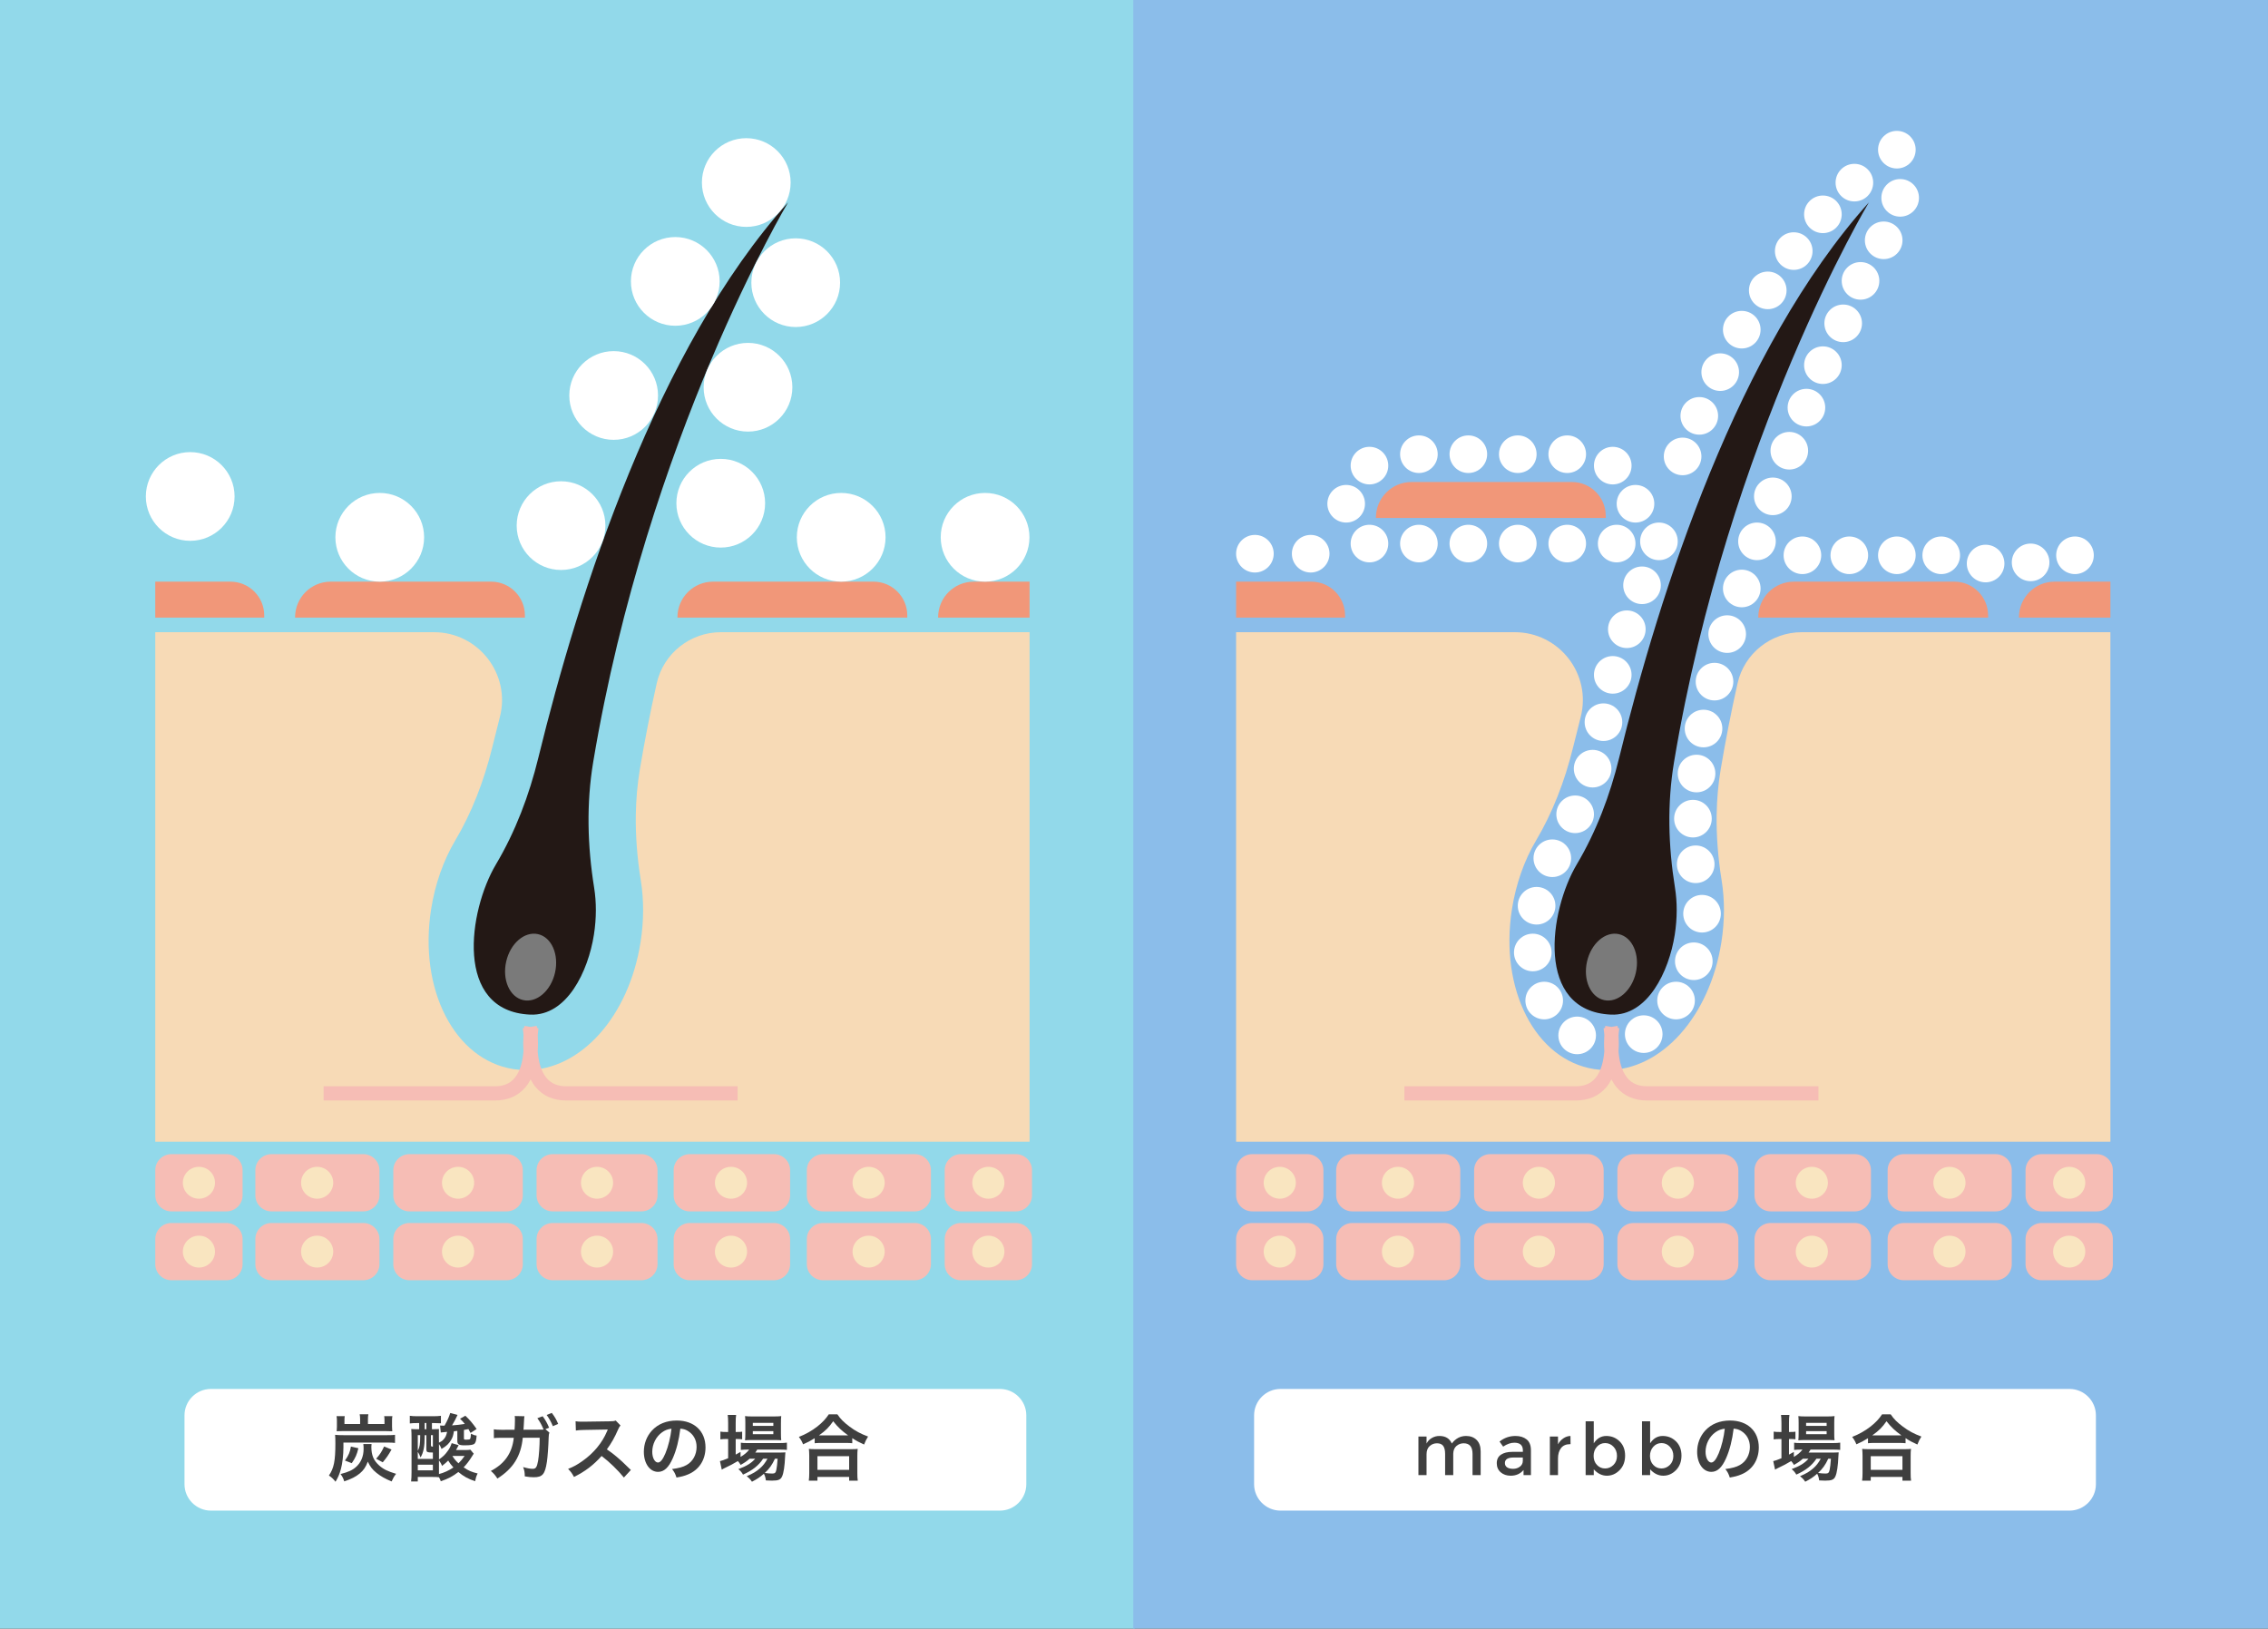 <?xml version="1.0" encoding="utf-8"?>
<!-- Generator: Adobe Illustrator 16.0.0, SVG Export Plug-In . SVG Version: 6.00 Build 0)  -->
<!DOCTYPE svg PUBLIC "-//W3C//DTD SVG 1.1//EN" "http://www.w3.org/Graphics/SVG/1.1/DTD/svg11.dtd">
<svg version="1.1" id="レイヤー_1" xmlns="http://www.w3.org/2000/svg" xmlns:xlink="http://www.w3.org/1999/xlink" x="0px"
	 y="0px" width="720.349px" height="517.368px" viewBox="0 0 720.349 517.368" enable-background="new 0 0 720.349 517.368"
	 xml:space="preserve">
<rect x="0" y="0" width="720.349" height="517.368" fill="#333333" stroke="none"/>
<rect fill="#92D9EA" width="360.401" height="517.368"/>
<rect x="359.947" fill="#8BBDEA" width="360.401" height="517.368"/>
<g>
	<defs>
		<rect id="SVGID_1_" width="720.349" height="517.368"/>
	</defs>
	<clipPath id="SVGID_2_">
		<use xlink:href="#SVGID_1_"  overflow="visible"/>
	</clipPath>
	<path clip-path="url(#SVGID_2_)" fill="#F7DAB6" d="M228.978,200.834c-9.756,0-18.265,6.731-20.396,16.251
		c-2.056,9.18-3.847,18.325-5.367,27.411c-0.768,4.588-1.191,9.359-1.27,14.287c-0.107,6.67,0.417,13.627,1.571,20.811
		c1.016,6.314,0.995,12.936-0.059,19.679c-3.689,23.567-18.958,40.674-36.31,40.674c-1.363,0-2.737-0.107-4.085-0.317
		c-18.654-2.92-30.135-25.219-26.137-50.768c1.246-7.961,3.9-15.528,7.677-21.886c5.098-8.582,9.066-18.591,11.794-29.752
		c0.774-3.168,1.563-6.313,2.367-9.434c3.517-13.659-6.83-26.955-20.935-26.955H49.315v161.858h277.691V200.834H228.978z"/>
	<path clip-path="url(#SVGID_2_)" fill="#F19779" d="M155.979,184.778h-14.327h-21.162h-15.45c-6.25,0-11.316,5.066-11.316,11.316
		v0.115h26.766h21.162h25.069v-0.689C166.721,189.587,161.912,184.778,155.979,184.778"/>
	<path clip-path="url(#SVGID_2_)" fill="#F19779" d="M277.423,184.778h-14.327h-21.162h-15.45c-6.25,0-11.316,5.066-11.316,11.316
		v0.115h26.766h21.162h25.069v-0.689C288.165,189.587,283.356,184.778,277.423,184.778"/>
	<path clip-path="url(#SVGID_2_)" fill="#F6BDB5" d="M77.048,379.729c0,2.818-2.304,5.104-5.146,5.104H54.461
		c-2.842,0-5.146-2.286-5.146-5.104v-7.979c0-2.818,2.304-5.103,5.146-5.103h17.441c2.842,0,5.146,2.284,5.146,5.103V379.729z"/>
	<path clip-path="url(#SVGID_2_)" fill="#F9E5C0" d="M68.289,375.739c0,2.797-2.286,5.064-5.106,5.064
		c-2.821,0-5.107-2.268-5.107-5.064s2.286-5.062,5.107-5.062C66.002,370.677,68.289,372.942,68.289,375.739"/>
	<path clip-path="url(#SVGID_2_)" fill="#F6BDB5" d="M120.521,379.729c0,2.818-2.304,5.104-5.146,5.104H86.246
		c-2.843,0-5.146-2.286-5.146-5.104v-7.979c0-2.818,2.303-5.103,5.146-5.103h29.129c2.842,0,5.146,2.284,5.146,5.103V379.729z"/>
	<path clip-path="url(#SVGID_2_)" fill="#F9E5C0" d="M105.836,375.739c0,2.797-2.287,5.064-5.107,5.064s-5.106-2.268-5.106-5.064
		s2.286-5.062,5.106-5.062S105.836,372.942,105.836,375.739"/>
	<path clip-path="url(#SVGID_2_)" fill="#F6BDB5" d="M208.837,379.729c0,2.818-2.304,5.104-5.146,5.104h-28.127
		c-2.843,0-5.146-2.286-5.146-5.104v-7.979c0-2.818,2.303-5.103,5.146-5.103h28.127c2.842,0,5.146,2.284,5.146,5.103V379.729z"/>
	<path clip-path="url(#SVGID_2_)" fill="#F9E5C0" d="M194.734,375.739c0,2.797-2.286,5.064-5.106,5.064
		c-2.821,0-5.107-2.268-5.107-5.064s2.286-5.062,5.107-5.062C192.448,370.677,194.734,372.942,194.734,375.739"/>
	<path clip-path="url(#SVGID_2_)" fill="#F6BDB5" d="M166.056,379.729c0,2.818-2.304,5.104-5.146,5.104h-30.849
		c-2.842,0-5.146-2.286-5.146-5.104v-7.979c0-2.818,2.304-5.103,5.146-5.103h30.849c2.842,0,5.146,2.284,5.146,5.103V379.729z"/>
	<path clip-path="url(#SVGID_2_)" fill="#F9E5C0" d="M150.592,375.739c0,2.797-2.286,5.064-5.107,5.064
		c-2.82,0-5.106-2.268-5.106-5.064s2.286-5.062,5.106-5.062C148.306,370.677,150.592,372.942,150.592,375.739"/>
	<path clip-path="url(#SVGID_2_)" fill="#F6BDB5" d="M250.951,379.729c0,2.818-2.304,5.104-5.146,5.104h-26.694
		c-2.842,0-5.146-2.286-5.146-5.104v-7.979c0-2.818,2.304-5.103,5.146-5.103h26.694c2.842,0,5.146,2.284,5.146,5.103V379.729z"/>
	<path clip-path="url(#SVGID_2_)" fill="#F9E5C0" d="M237.282,375.739c0,2.797-2.287,5.064-5.107,5.064s-5.106-2.268-5.106-5.064
		s2.286-5.062,5.106-5.062S237.282,372.942,237.282,375.739"/>
	<path clip-path="url(#SVGID_2_)" fill="#F6BDB5" d="M295.676,379.729c0,2.818-2.304,5.104-5.146,5.104h-29.129
		c-2.843,0-5.147-2.286-5.147-5.104v-7.979c0-2.818,2.304-5.103,5.147-5.103h29.129c2.842,0,5.146,2.284,5.146,5.103V379.729z"/>
	<path clip-path="url(#SVGID_2_)" fill="#F9E5C0" d="M280.991,375.739c0,2.797-2.287,5.064-5.107,5.064
		c-2.82,0-5.106-2.268-5.106-5.064s2.286-5.062,5.106-5.062C278.704,370.677,280.991,372.942,280.991,375.739"/>
	<path clip-path="url(#SVGID_2_)" fill="#F6BDB5" d="M77.048,401.601c0,2.818-2.304,5.104-5.146,5.104H54.461
		c-2.842,0-5.146-2.286-5.146-5.104v-7.978c0-2.818,2.304-5.104,5.146-5.104h17.441c2.842,0,5.146,2.285,5.146,5.104V401.601z"/>
	<path clip-path="url(#SVGID_2_)" fill="#F9E5C0" d="M68.289,397.612c0,2.797-2.286,5.063-5.106,5.063
		c-2.821,0-5.107-2.267-5.107-5.063s2.286-5.063,5.107-5.063C66.002,392.549,68.289,394.815,68.289,397.612"/>
	<path clip-path="url(#SVGID_2_)" fill="#F6BDB5" d="M120.521,401.601c0,2.818-2.304,5.104-5.146,5.104H86.246
		c-2.843,0-5.146-2.286-5.146-5.104v-7.978c0-2.818,2.303-5.104,5.146-5.104h29.129c2.842,0,5.146,2.285,5.146,5.104V401.601z"/>
	<path clip-path="url(#SVGID_2_)" fill="#F9E5C0" d="M105.836,397.612c0,2.797-2.287,5.063-5.107,5.063s-5.106-2.267-5.106-5.063
		s2.286-5.063,5.106-5.063S105.836,394.815,105.836,397.612"/>
	<path clip-path="url(#SVGID_2_)" fill="#F6BDB5" d="M208.837,401.601c0,2.818-2.304,5.104-5.146,5.104h-28.127
		c-2.843,0-5.146-2.286-5.146-5.104v-7.978c0-2.818,2.303-5.104,5.146-5.104h28.127c2.842,0,5.146,2.285,5.146,5.104V401.601z"/>
	<path clip-path="url(#SVGID_2_)" fill="#F9E5C0" d="M194.734,397.612c0,2.797-2.286,5.063-5.106,5.063
		c-2.821,0-5.107-2.267-5.107-5.063s2.286-5.063,5.107-5.063C192.448,392.549,194.734,394.815,194.734,397.612"/>
	<path clip-path="url(#SVGID_2_)" fill="#F6BDB5" d="M166.056,401.601c0,2.818-2.304,5.104-5.146,5.104h-30.849
		c-2.842,0-5.146-2.286-5.146-5.104v-7.978c0-2.818,2.304-5.104,5.146-5.104h30.849c2.842,0,5.146,2.285,5.146,5.104V401.601z"/>
	<path clip-path="url(#SVGID_2_)" fill="#F9E5C0" d="M150.592,397.612c0,2.797-2.286,5.063-5.107,5.063
		c-2.82,0-5.106-2.267-5.106-5.063s2.286-5.063,5.106-5.063C148.306,392.549,150.592,394.815,150.592,397.612"/>
	<path clip-path="url(#SVGID_2_)" fill="#F6BDB5" d="M250.951,401.601c0,2.818-2.304,5.104-5.146,5.104h-26.694
		c-2.842,0-5.146-2.286-5.146-5.104v-7.978c0-2.818,2.304-5.104,5.146-5.104h26.694c2.842,0,5.146,2.285,5.146,5.104V401.601z"/>
	<path clip-path="url(#SVGID_2_)" fill="#F9E5C0" d="M237.282,397.612c0,2.797-2.287,5.063-5.107,5.063s-5.106-2.267-5.106-5.063
		s2.286-5.063,5.106-5.063S237.282,394.815,237.282,397.612"/>
	<path clip-path="url(#SVGID_2_)" fill="#F6BDB5" d="M295.676,401.601c0,2.818-2.304,5.104-5.146,5.104h-29.129
		c-2.843,0-5.147-2.286-5.147-5.104v-7.978c0-2.818,2.304-5.104,5.147-5.104h29.129c2.842,0,5.146,2.285,5.146,5.104V401.601z"/>
	<path clip-path="url(#SVGID_2_)" fill="#F9E5C0" d="M280.991,397.612c0,2.797-2.287,5.063-5.107,5.063
		c-2.82,0-5.106-2.267-5.106-5.063s2.286-5.063,5.106-5.063C278.704,392.549,280.991,394.815,280.991,397.612"/>
	<path clip-path="url(#SVGID_2_)" fill="#231815" d="M188.418,242.021c17.271-103.249,61.884-177.725,61.884-177.725
		c-41.651,46.345-66.407,123.602-79.334,176.488c-2.899,11.856-7.236,23.36-13.469,33.853
		c-8.659,14.576-13.423,46.586,10.875,47.682c11.707,0.528,18.449-13.789,20.26-25.365c0.829-5.298,0.805-10.408,0.07-14.98
		C186.577,268.73,186.206,255.25,188.418,242.021"/>
	<path clip-path="url(#SVGID_2_)" fill="#7A7A7A" d="M176.284,308.987c-1.309,5.783-5.843,9.687-10.127,8.716
		c-4.284-0.97-6.696-6.444-5.387-12.228s5.843-9.686,10.127-8.716C175.181,297.729,177.593,303.203,176.284,308.987"/>
	<path clip-path="url(#SVGID_2_)" fill="#F6BDB5" d="M179.844,345.083c-2.707,0-4.739-0.846-6.216-2.584
		c-1.875-2.209-2.613-5.479-2.847-8.477c0.138-1.947,0.103-3.733,0.01-5.142c0.1-1.335,0.235-2.213,0.24-2.243l-0.458-0.075
		c-0.047-0.363-0.085-0.602-0.096-0.663l-1.947,0.324l-1.954-0.324c-0.01,0.062-0.048,0.3-0.095,0.664l-0.457,0.076
		c0.091,0.543,0.18,1.277,0.246,2.136c-0.096,1.406-0.138,3.207-0.003,5.177c-0.25,3.105-1.015,6.393-2.837,8.541
		c-1.476,1.743-3.51,2.59-6.22,2.59h-54.428v4.515h54.428c4.06,0,7.312-1.407,9.665-4.186c0.65-0.766,1.189-1.614,1.652-2.504
		c0.463,0.89,1.002,1.738,1.651,2.504c2.354,2.778,5.606,4.186,9.666,4.186h54.428v-4.515H179.844z"/>
	<path clip-path="url(#SVGID_2_)" fill="#F6BDB5" d="M327.782,379.729c0,2.818-2.304,5.104-5.146,5.104h-17.441
		c-2.842,0-5.146-2.286-5.146-5.104v-7.979c0-2.818,2.304-5.103,5.146-5.103h17.441c2.842,0,5.146,2.284,5.146,5.103V379.729z"/>
	<path clip-path="url(#SVGID_2_)" fill="#F9E5C0" d="M319.022,375.739c0,2.797-2.286,5.064-5.106,5.064
		c-2.821,0-5.107-2.268-5.107-5.064s2.286-5.062,5.107-5.062C316.736,370.677,319.022,372.942,319.022,375.739"/>
	<path clip-path="url(#SVGID_2_)" fill="#F6BDB5" d="M327.782,401.601c0,2.818-2.304,5.104-5.146,5.104h-17.441
		c-2.842,0-5.146-2.286-5.146-5.104v-7.978c0-2.818,2.304-5.104,5.146-5.104h17.441c2.842,0,5.146,2.285,5.146,5.104V401.601z"/>
	<path clip-path="url(#SVGID_2_)" fill="#F9E5C0" d="M319.022,397.612c0,2.797-2.286,5.063-5.106,5.063
		c-2.821,0-5.107-2.267-5.107-5.063s2.286-5.063,5.107-5.063C316.736,392.549,319.022,394.815,319.022,397.612"/>
	<path clip-path="url(#SVGID_2_)" fill="#F19779" d="M73.184,184.778H58.857h-9.542v11.431h9.542h25.069v-0.689
		C83.926,189.587,79.117,184.778,73.184,184.778"/>
	<path clip-path="url(#SVGID_2_)" fill="#F19779" d="M324.729,184.778h-15.45c-6.25,0-11.317,5.066-11.317,11.316v0.115h26.767
		h2.278v-11.431H324.729z"/>
	<path clip-path="url(#SVGID_2_)" fill="#FFFFFF" d="M74.506,157.717c0,7.782-6.309,14.091-14.091,14.091
		c-7.782,0-14.091-6.309-14.091-14.091c0-7.782,6.309-14.091,14.091-14.091C68.197,143.626,74.506,149.936,74.506,157.717"/>
	<path clip-path="url(#SVGID_2_)" fill="#FFFFFF" d="M192.287,166.979c0,7.782-6.309,14.091-14.091,14.091
		c-7.783,0-14.091-6.309-14.091-14.091c0-7.782,6.308-14.091,14.091-14.091C185.978,152.888,192.287,159.197,192.287,166.979"/>
	<path clip-path="url(#SVGID_2_)" fill="#FFFFFF" d="M208.998,125.636c0,7.782-6.309,14.091-14.091,14.091
		c-7.783,0-14.091-6.309-14.091-14.091c0-7.782,6.308-14.091,14.091-14.091C202.688,111.545,208.998,117.854,208.998,125.636"/>
	<path clip-path="url(#SVGID_2_)" fill="#FFFFFF" d="M228.568,89.396c0,7.782-6.309,14.091-14.091,14.091
		c-7.782,0-14.091-6.309-14.091-14.091c0-7.782,6.309-14.091,14.091-14.091C222.259,75.305,228.568,81.614,228.568,89.396"/>
	<path clip-path="url(#SVGID_2_)" fill="#FFFFFF" d="M251.118,57.987c0,7.782-6.309,14.091-14.091,14.091
		c-7.783,0-14.091-6.309-14.091-14.091c0-7.782,6.308-14.091,14.091-14.091C244.809,43.896,251.118,50.206,251.118,57.987"/>
	<path clip-path="url(#SVGID_2_)" fill="#FFFFFF" d="M266.822,89.798c0,7.782-6.309,14.091-14.091,14.091
		c-7.783,0-14.091-6.309-14.091-14.091c0-7.783,6.308-14.091,14.091-14.091C260.513,75.708,266.822,82.016,266.822,89.798"/>
	<path clip-path="url(#SVGID_2_)" fill="#FFFFFF" d="M251.666,123.018c0,7.783-6.309,14.091-14.091,14.091
		c-7.783,0-14.091-6.308-14.091-14.091c0-7.782,6.308-14.091,14.091-14.091C245.357,108.927,251.666,115.236,251.666,123.018"/>
	<path clip-path="url(#SVGID_2_)" fill="#FFFFFF" d="M243.011,159.862c0,7.782-6.309,14.091-14.091,14.091
		c-7.782,0-14.091-6.309-14.091-14.091c0-7.782,6.309-14.091,14.091-14.091C236.702,145.771,243.011,152.081,243.011,159.862"/>
	<path clip-path="url(#SVGID_2_)" fill="#FFFFFF" d="M281.265,170.687c0,7.782-6.309,14.091-14.091,14.091
		c-7.783,0-14.091-6.309-14.091-14.091c0-7.782,6.308-14.091,14.091-14.091C274.956,156.596,281.265,162.905,281.265,170.687"/>
	<path clip-path="url(#SVGID_2_)" fill="#FFFFFF" d="M326.967,170.687c0,7.782-6.309,14.091-14.091,14.091
		c-7.782,0-14.091-6.309-14.091-14.091c0-7.782,6.309-14.091,14.091-14.091C320.658,156.596,326.967,162.905,326.967,170.687"/>
	<path clip-path="url(#SVGID_2_)" fill="#FFFFFF" d="M134.705,170.687c0,7.782-6.309,14.091-14.091,14.091
		c-7.783,0-14.091-6.309-14.091-14.091c0-7.782,6.308-14.091,14.091-14.091C128.396,156.596,134.705,162.905,134.705,170.687"/>
	<path clip-path="url(#SVGID_2_)" fill="#F7DAB6" d="M572.266,200.834c-9.756,0-18.265,6.731-20.396,16.251
		c-2.056,9.18-3.847,18.325-5.367,27.411c-0.768,4.588-1.19,9.359-1.27,14.287c-0.106,6.67,0.417,13.627,1.571,20.811
		c1.015,6.314,0.994,12.936-0.061,19.679c-3.688,23.567-18.956,40.674-36.309,40.674c-1.363,0-2.738-0.107-4.086-0.317
		c-18.653-2.92-30.134-25.219-26.137-50.768c1.246-7.961,3.9-15.528,7.678-21.886c5.098-8.582,9.065-18.591,11.793-29.752
		c0.774-3.168,1.564-6.313,2.368-9.434c3.517-13.659-6.831-26.955-20.936-26.955h-88.512v161.858h277.691V200.834H572.266z"/>
	<path clip-path="url(#SVGID_2_)" fill="#F19779" d="M499.267,153.124h-14.327h-21.162h-15.45c-6.25,0-11.316,5.067-11.316,11.316
		v0.115h26.767h21.162h25.068v-0.689C510.008,157.933,505.199,153.124,499.267,153.124"/>
	<path clip-path="url(#SVGID_2_)" fill="#F19779" d="M620.71,184.778h-14.326h-21.162h-15.45c-6.25,0-11.316,5.066-11.316,11.316
		v0.115h26.767h21.162h25.068v-0.689C631.452,189.587,626.643,184.778,620.71,184.778"/>
	<path clip-path="url(#SVGID_2_)" fill="#F6BDB5" d="M420.336,379.729c0,2.818-2.304,5.104-5.146,5.104h-17.44
		c-2.842,0-5.146-2.286-5.146-5.104v-7.979c0-2.818,2.304-5.103,5.146-5.103h17.44c2.843,0,5.146,2.284,5.146,5.103V379.729z"/>
	<path clip-path="url(#SVGID_2_)" fill="#F9E5C0" d="M411.576,375.739c0,2.797-2.286,5.064-5.106,5.064s-5.106-2.268-5.106-5.064
		s2.286-5.062,5.106-5.062S411.576,372.942,411.576,375.739"/>
	<path clip-path="url(#SVGID_2_)" fill="#F6BDB5" d="M463.809,379.729c0,2.818-2.304,5.104-5.146,5.104h-29.129
		c-2.842,0-5.146-2.286-5.146-5.104v-7.979c0-2.818,2.305-5.103,5.146-5.103h29.129c2.843,0,5.146,2.284,5.146,5.103V379.729z"/>
	<path clip-path="url(#SVGID_2_)" fill="#F9E5C0" d="M449.123,375.739c0,2.797-2.286,5.064-5.106,5.064s-5.106-2.268-5.106-5.064
		s2.286-5.062,5.106-5.062S449.123,372.942,449.123,375.739"/>
	<path clip-path="url(#SVGID_2_)" fill="#F6BDB5" d="M552.124,379.729c0,2.818-2.304,5.104-5.146,5.104h-28.126
		c-2.843,0-5.146-2.286-5.146-5.104v-7.979c0-2.818,2.304-5.103,5.146-5.103h28.126c2.843,0,5.146,2.284,5.146,5.103V379.729z"/>
	<path clip-path="url(#SVGID_2_)" fill="#F9E5C0" d="M538.021,375.739c0,2.797-2.286,5.064-5.106,5.064s-5.106-2.268-5.106-5.064
		s2.286-5.062,5.106-5.062S538.021,372.942,538.021,375.739"/>
	<path clip-path="url(#SVGID_2_)" fill="#F6BDB5" d="M509.343,379.729c0,2.818-2.304,5.104-5.146,5.104h-30.849
		c-2.843,0-5.146-2.286-5.146-5.104v-7.979c0-2.818,2.304-5.103,5.146-5.103h30.849c2.842,0,5.146,2.284,5.146,5.103V379.729z"/>
	<path clip-path="url(#SVGID_2_)" fill="#F9E5C0" d="M493.879,375.739c0,2.797-2.286,5.064-5.106,5.064s-5.106-2.268-5.106-5.064
		s2.286-5.062,5.106-5.062S493.879,372.942,493.879,375.739"/>
	<path clip-path="url(#SVGID_2_)" fill="#F6BDB5" d="M594.239,379.729c0,2.818-2.305,5.104-5.146,5.104h-26.694
		c-2.843,0-5.146-2.286-5.146-5.104v-7.979c0-2.818,2.304-5.103,5.146-5.103h26.694c2.841,0,5.146,2.284,5.146,5.103V379.729z"/>
	<path clip-path="url(#SVGID_2_)" fill="#F9E5C0" d="M580.569,375.739c0,2.797-2.286,5.064-5.106,5.064s-5.107-2.268-5.107-5.064
		s2.287-5.062,5.107-5.062S580.569,372.942,580.569,375.739"/>
	<path clip-path="url(#SVGID_2_)" fill="#F6BDB5" d="M638.964,379.729c0,2.818-2.304,5.104-5.146,5.104h-29.13
		c-2.843,0-5.146-2.286-5.146-5.104v-7.979c0-2.818,2.304-5.103,5.146-5.103h29.13c2.842,0,5.146,2.284,5.146,5.103V379.729z"/>
	<path clip-path="url(#SVGID_2_)" fill="#F9E5C0" d="M624.278,375.739c0,2.797-2.286,5.064-5.106,5.064s-5.107-2.268-5.107-5.064
		s2.287-5.062,5.107-5.062S624.278,372.942,624.278,375.739"/>
	<path clip-path="url(#SVGID_2_)" fill="#F6BDB5" d="M420.336,401.601c0,2.818-2.304,5.104-5.146,5.104h-17.44
		c-2.842,0-5.146-2.286-5.146-5.104v-7.978c0-2.818,2.304-5.104,5.146-5.104h17.44c2.843,0,5.146,2.285,5.146,5.104V401.601z"/>
	<path clip-path="url(#SVGID_2_)" fill="#F9E5C0" d="M411.576,397.612c0,2.797-2.286,5.063-5.106,5.063s-5.106-2.267-5.106-5.063
		s2.286-5.063,5.106-5.063S411.576,394.815,411.576,397.612"/>
	<path clip-path="url(#SVGID_2_)" fill="#F6BDB5" d="M463.809,401.601c0,2.818-2.304,5.104-5.146,5.104h-29.129
		c-2.842,0-5.146-2.286-5.146-5.104v-7.978c0-2.818,2.305-5.104,5.146-5.104h29.129c2.843,0,5.146,2.285,5.146,5.104V401.601z"/>
	<path clip-path="url(#SVGID_2_)" fill="#F9E5C0" d="M449.123,397.612c0,2.797-2.286,5.063-5.106,5.063s-5.106-2.267-5.106-5.063
		s2.286-5.063,5.106-5.063S449.123,394.815,449.123,397.612"/>
	<path clip-path="url(#SVGID_2_)" fill="#F6BDB5" d="M552.124,401.601c0,2.818-2.304,5.104-5.146,5.104h-28.126
		c-2.843,0-5.146-2.286-5.146-5.104v-7.978c0-2.818,2.304-5.104,5.146-5.104h28.126c2.843,0,5.146,2.285,5.146,5.104V401.601z"/>
	<path clip-path="url(#SVGID_2_)" fill="#F9E5C0" d="M538.021,397.612c0,2.797-2.286,5.063-5.106,5.063s-5.106-2.267-5.106-5.063
		s2.286-5.063,5.106-5.063S538.021,394.815,538.021,397.612"/>
	<path clip-path="url(#SVGID_2_)" fill="#F6BDB5" d="M509.343,401.601c0,2.818-2.304,5.104-5.146,5.104h-30.849
		c-2.843,0-5.146-2.286-5.146-5.104v-7.978c0-2.818,2.304-5.104,5.146-5.104h30.849c2.842,0,5.146,2.285,5.146,5.104V401.601z"/>
	<path clip-path="url(#SVGID_2_)" fill="#F9E5C0" d="M493.879,397.612c0,2.797-2.286,5.063-5.106,5.063s-5.106-2.267-5.106-5.063
		s2.286-5.063,5.106-5.063S493.879,394.815,493.879,397.612"/>
	<path clip-path="url(#SVGID_2_)" fill="#F6BDB5" d="M594.239,401.601c0,2.818-2.305,5.104-5.146,5.104h-26.694
		c-2.843,0-5.146-2.286-5.146-5.104v-7.978c0-2.818,2.304-5.104,5.146-5.104h26.694c2.841,0,5.146,2.285,5.146,5.104V401.601z"/>
	<path clip-path="url(#SVGID_2_)" fill="#F9E5C0" d="M580.569,397.612c0,2.797-2.286,5.063-5.106,5.063s-5.107-2.267-5.107-5.063
		s2.287-5.063,5.107-5.063S580.569,394.815,580.569,397.612"/>
	<path clip-path="url(#SVGID_2_)" fill="#F6BDB5" d="M638.964,401.601c0,2.818-2.304,5.104-5.146,5.104h-29.13
		c-2.843,0-5.146-2.286-5.146-5.104v-7.978c0-2.818,2.304-5.104,5.146-5.104h29.13c2.842,0,5.146,2.285,5.146,5.104V401.601z"/>
	<path clip-path="url(#SVGID_2_)" fill="#F9E5C0" d="M624.278,397.612c0,2.797-2.286,5.063-5.106,5.063s-5.107-2.267-5.107-5.063
		s2.287-5.063,5.107-5.063S624.278,394.815,624.278,397.612"/>
	<path clip-path="url(#SVGID_2_)" fill="#231815" d="M531.706,242.021c17.271-103.249,61.885-177.725,61.885-177.725
		c-41.651,46.345-66.407,123.602-79.335,176.488c-2.898,11.856-7.236,23.36-13.47,33.853c-8.658,14.576-13.422,46.586,10.876,47.682
		c11.707,0.528,18.448-13.789,20.261-25.365c0.829-5.298,0.805-10.408,0.069-14.98C529.863,268.73,529.493,255.25,531.706,242.021"
		/>
	<path clip-path="url(#SVGID_2_)" fill="#7A7A7A" d="M519.572,308.987c-1.31,5.783-5.844,9.687-10.127,8.716
		c-4.284-0.97-6.696-6.444-5.388-12.228c1.31-5.783,5.843-9.686,10.127-8.716C518.469,297.729,520.881,303.203,519.572,308.987"/>
	<path clip-path="url(#SVGID_2_)" fill="#F6BDB5" d="M523.132,345.083c-2.706,0-4.739-0.846-6.216-2.584
		c-1.875-2.209-2.612-5.479-2.848-8.477c0.139-1.947,0.104-3.733,0.011-5.142c0.1-1.335,0.234-2.213,0.239-2.243l-0.458-0.075
		c-0.047-0.363-0.085-0.602-0.095-0.663l-1.947,0.324l-1.955-0.324c-0.01,0.062-0.047,0.3-0.095,0.664l-0.456,0.076
		c0.09,0.543,0.18,1.277,0.245,2.136c-0.096,1.406-0.138,3.207-0.002,5.177c-0.25,3.105-1.016,6.393-2.837,8.541
		c-1.477,1.743-3.512,2.59-6.221,2.59h-54.429v4.515h54.429c4.06,0,7.312-1.407,9.665-4.186c0.65-0.766,1.188-1.614,1.651-2.504
		c0.463,0.89,1.002,1.738,1.652,2.504c2.353,2.778,5.604,4.186,9.665,4.186h54.428v-4.515H523.132z"/>
	<path clip-path="url(#SVGID_2_)" fill="#F6BDB5" d="M671.07,379.729c0,2.818-2.305,5.104-5.146,5.104h-17.44
		c-2.843,0-5.146-2.286-5.146-5.104v-7.979c0-2.818,2.304-5.103,5.146-5.103h17.44c2.842,0,5.146,2.284,5.146,5.103V379.729z"/>
	<path clip-path="url(#SVGID_2_)" fill="#F9E5C0" d="M662.311,375.739c0,2.797-2.287,5.064-5.106,5.064
		c-2.82,0-5.107-2.268-5.107-5.064s2.287-5.062,5.107-5.062C660.023,370.677,662.311,372.942,662.311,375.739"/>
	<path clip-path="url(#SVGID_2_)" fill="#F6BDB5" d="M671.07,401.601c0,2.818-2.305,5.104-5.146,5.104h-17.44
		c-2.843,0-5.146-2.286-5.146-5.104v-7.978c0-2.818,2.304-5.104,5.146-5.104h17.44c2.842,0,5.146,2.285,5.146,5.104V401.601z"/>
	<path clip-path="url(#SVGID_2_)" fill="#F9E5C0" d="M662.311,397.612c0,2.797-2.287,5.063-5.106,5.063
		c-2.82,0-5.107-2.267-5.107-5.063s2.287-5.063,5.107-5.063C660.023,392.549,662.311,394.815,662.311,397.612"/>
	<path clip-path="url(#SVGID_2_)" fill="#F19779" d="M416.472,184.778h-14.326h-9.542v11.431h9.542h25.068v-0.689
		C427.214,189.587,422.404,184.778,416.472,184.778"/>
	<path clip-path="url(#SVGID_2_)" fill="#F19779" d="M668.017,184.778h-15.45c-6.25,0-11.316,5.066-11.316,11.316v0.115h26.767
		h2.278v-11.431H668.017z"/>
	<path clip-path="url(#SVGID_2_)" fill="#FFFFFF" d="M404.549,175.902c0,3.298-2.674,5.973-5.973,5.973s-5.973-2.675-5.973-5.973
		c0-3.299,2.674-5.973,5.973-5.973S404.549,172.604,404.549,175.902"/>
	<path clip-path="url(#SVGID_2_)" fill="#FFFFFF" d="M422.267,175.902c0,3.298-2.675,5.973-5.973,5.973
		c-3.299,0-5.974-2.675-5.974-5.973c0-3.299,2.675-5.973,5.974-5.973C419.592,169.929,422.267,172.604,422.267,175.902"/>
	<path clip-path="url(#SVGID_2_)" fill="#FFFFFF" d="M525.427,160.03c0,3.299-2.675,5.973-5.973,5.973s-5.974-2.674-5.974-5.973
		s2.676-5.973,5.974-5.973S525.427,156.731,525.427,160.03"/>
	<path clip-path="url(#SVGID_2_)" fill="#FFFFFF" d="M440.934,172.681c0,3.299-2.675,5.973-5.974,5.973s-5.973-2.674-5.973-5.973
		s2.674-5.973,5.973-5.973S440.934,169.382,440.934,172.681"/>
	<path clip-path="url(#SVGID_2_)" fill="#FFFFFF" d="M456.638,172.681c0,3.299-2.675,5.973-5.974,5.973s-5.973-2.674-5.973-5.973
		s2.674-5.973,5.973-5.973S456.638,169.382,456.638,172.681"/>
	<path clip-path="url(#SVGID_2_)" fill="#FFFFFF" d="M472.342,172.681c0,3.299-2.675,5.973-5.974,5.973s-5.973-2.674-5.973-5.973
		s2.674-5.973,5.973-5.973S472.342,169.382,472.342,172.681"/>
	<path clip-path="url(#SVGID_2_)" fill="#FFFFFF" d="M488.046,172.681c0,3.299-2.675,5.973-5.974,5.973s-5.973-2.674-5.973-5.973
		s2.674-5.973,5.973-5.973S488.046,169.382,488.046,172.681"/>
	<path clip-path="url(#SVGID_2_)" fill="#FFFFFF" d="M503.75,172.681c0,3.299-2.675,5.973-5.974,5.973s-5.973-2.674-5.973-5.973
		s2.674-5.973,5.973-5.973S503.75,169.382,503.75,172.681"/>
	<path clip-path="url(#SVGID_2_)" fill="#FFFFFF" d="M519.454,172.681c0,3.299-2.675,5.973-5.974,5.973s-5.973-2.674-5.973-5.973
		s2.674-5.973,5.973-5.973S519.454,169.382,519.454,172.681"/>
	<path clip-path="url(#SVGID_2_)" fill="#FFFFFF" d="M532.876,171.976c0,3.299-2.674,5.973-5.973,5.973s-5.974-2.674-5.974-5.973
		s2.675-5.973,5.974-5.973S532.876,168.677,532.876,171.976"/>
	<path clip-path="url(#SVGID_2_)" fill="#FFFFFF" d="M527.507,185.936c0,3.298-2.674,5.973-5.973,5.973s-5.973-2.675-5.973-5.973
		c0-3.299,2.674-5.973,5.973-5.973S527.507,182.637,527.507,185.936"/>
	<path clip-path="url(#SVGID_2_)" fill="#FFFFFF" d="M522.675,199.895c0,3.299-2.674,5.973-5.973,5.973s-5.973-2.674-5.973-5.973
		s2.674-5.973,5.973-5.973S522.675,196.596,522.675,199.895"/>
	<path clip-path="url(#SVGID_2_)" fill="#FFFFFF" d="M518.208,214.391c0,3.299-2.675,5.973-5.974,5.973s-5.973-2.674-5.973-5.973
		s2.674-5.973,5.973-5.973S518.208,211.092,518.208,214.391"/>
	<path clip-path="url(#SVGID_2_)" fill="#FFFFFF" d="M515.255,229.423c0,3.299-2.675,5.973-5.973,5.973
		c-3.299,0-5.974-2.674-5.974-5.973c0-3.298,2.675-5.973,5.974-5.973C512.58,223.45,515.255,226.125,515.255,229.423"/>
	<path clip-path="url(#SVGID_2_)" fill="#FFFFFF" d="M511.814,244.188c0,3.299-2.674,5.973-5.973,5.973
		c-3.298,0-5.973-2.674-5.973-5.973c0-3.299,2.675-5.973,5.973-5.973C509.141,238.215,511.814,240.889,511.814,244.188"/>
	<path clip-path="url(#SVGID_2_)" fill="#FFFFFF" d="M506.262,258.685c0,3.299-2.674,5.973-5.973,5.973s-5.973-2.674-5.973-5.973
		s2.674-5.973,5.973-5.973S506.262,255.386,506.262,258.685"/>
	<path clip-path="url(#SVGID_2_)" fill="#FFFFFF" d="M499.014,272.644c0,3.299-2.674,5.973-5.973,5.973s-5.973-2.674-5.973-5.973
		s2.674-5.973,5.973-5.973S499.014,269.345,499.014,272.644"/>
	<path clip-path="url(#SVGID_2_)" fill="#FFFFFF" d="M494.019,287.736c0,3.298-2.675,5.973-5.973,5.973s-5.974-2.675-5.974-5.973
		c0-3.299,2.676-5.974,5.974-5.974S494.019,284.438,494.019,287.736"/>
	<path clip-path="url(#SVGID_2_)" fill="#FFFFFF" d="M492.811,302.584c0,3.299-2.675,5.974-5.973,5.974
		c-3.299,0-5.974-2.675-5.974-5.974c0-3.298,2.675-5.973,5.974-5.973C490.136,296.611,492.811,299.286,492.811,302.584"/>
	<path clip-path="url(#SVGID_2_)" fill="#FFFFFF" d="M496.435,317.851c0,3.299-2.675,5.974-5.973,5.974s-5.974-2.675-5.974-5.974
		s2.676-5.973,5.974-5.973S496.435,314.552,496.435,317.851"/>
	<path clip-path="url(#SVGID_2_)" fill="#FFFFFF" d="M506.903,328.924c0,3.299-2.674,5.974-5.973,5.974s-5.973-2.675-5.973-5.974
		c0-3.298,2.674-5.973,5.973-5.973S506.903,325.626,506.903,328.924"/>
	<path clip-path="url(#SVGID_2_)" fill="#FFFFFF" d="M528.044,328.521c0,3.299-2.674,5.973-5.973,5.973s-5.974-2.674-5.974-5.973
		s2.675-5.973,5.974-5.973S528.044,325.223,528.044,328.521"/>
	<path clip-path="url(#SVGID_2_)" fill="#FFFFFF" d="M538.312,317.851c0,3.299-2.674,5.974-5.973,5.974s-5.973-2.675-5.973-5.974
		s2.674-5.973,5.973-5.973S538.312,314.552,538.312,317.851"/>
	<path clip-path="url(#SVGID_2_)" fill="#FFFFFF" d="M543.949,305.368c0,3.299-2.674,5.973-5.973,5.973s-5.973-2.674-5.973-5.973
		s2.674-5.973,5.973-5.973S543.949,302.069,543.949,305.368"/>
	<path clip-path="url(#SVGID_2_)" fill="#FFFFFF" d="M546.566,290.268c0,3.299-2.674,5.974-5.973,5.974s-5.973-2.675-5.973-5.974
		c0-3.298,2.674-5.973,5.973-5.973S546.566,286.97,546.566,290.268"/>
	<path clip-path="url(#SVGID_2_)" fill="#FFFFFF" d="M544.554,274.564c0,3.298-2.675,5.973-5.974,5.973s-5.973-2.675-5.973-5.973
		c0-3.299,2.674-5.974,5.973-5.974S544.554,271.266,544.554,274.564"/>
	<path clip-path="url(#SVGID_2_)" fill="#FFFFFF" d="M543.674,260.068c0,3.298-2.675,5.973-5.973,5.973
		c-3.299,0-5.974-2.675-5.974-5.973c0-3.299,2.675-5.974,5.974-5.974C540.999,254.094,543.674,256.77,543.674,260.068"/>
	<path clip-path="url(#SVGID_2_)" fill="#FFFFFF" d="M544.821,245.734c0,3.299-2.674,5.973-5.973,5.973s-5.973-2.674-5.973-5.973
		s2.674-5.973,5.973-5.973S544.821,242.436,544.821,245.734"/>
	<path clip-path="url(#SVGID_2_)" fill="#FFFFFF" d="M547.036,231.439c0,3.299-2.674,5.973-5.973,5.973s-5.973-2.674-5.973-5.973
		s2.674-5.973,5.973-5.973S547.036,228.141,547.036,231.439"/>
	<path clip-path="url(#SVGID_2_)" fill="#FFFFFF" d="M550.526,216.541c0,3.298-2.674,5.973-5.973,5.973
		c-3.298,0-5.974-2.675-5.974-5.973c0-3.299,2.676-5.973,5.974-5.973C547.853,210.568,550.526,213.242,550.526,216.541"/>
	<path clip-path="url(#SVGID_2_)" fill="#FFFFFF" d="M554.553,201.441c0,3.299-2.674,5.973-5.973,5.973s-5.973-2.674-5.973-5.973
		c0-3.299,2.674-5.973,5.973-5.973S554.553,198.142,554.553,201.441"/>
	<path clip-path="url(#SVGID_2_)" fill="#FFFFFF" d="M559.184,186.945c0,3.299-2.674,5.973-5.973,5.973s-5.974-2.674-5.974-5.973
		s2.675-5.973,5.974-5.973S559.184,183.646,559.184,186.945"/>
	<path clip-path="url(#SVGID_2_)" fill="#FFFFFF" d="M564.016,171.976c0,3.299-2.674,5.973-5.973,5.973s-5.974-2.674-5.974-5.973
		s2.675-5.973,5.974-5.973S564.016,168.677,564.016,171.976"/>
	<path clip-path="url(#SVGID_2_)" fill="#FFFFFF" d="M569.049,157.681c0,3.299-2.674,5.973-5.973,5.973s-5.973-2.674-5.973-5.973
		c0-3.298,2.674-5.973,5.973-5.973S569.049,154.383,569.049,157.681"/>
	<path clip-path="url(#SVGID_2_)" fill="#FFFFFF" d="M574.284,143.185c0,3.299-2.675,5.973-5.974,5.973s-5.973-2.674-5.973-5.973
		c0-3.298,2.674-5.973,5.973-5.973S574.284,139.887,574.284,143.185"/>
	<path clip-path="url(#SVGID_2_)" fill="#FFFFFF" d="M579.72,129.495c0,3.299-2.674,5.973-5.973,5.973s-5.974-2.674-5.974-5.973
		s2.675-5.973,5.974-5.973S579.72,126.196,579.72,129.495"/>
	<path clip-path="url(#SVGID_2_)" fill="#FFFFFF" d="M584.954,116.005c0,3.298-2.674,5.973-5.973,5.973s-5.973-2.675-5.973-5.973
		c0-3.299,2.674-5.973,5.973-5.973S584.954,112.707,584.954,116.005"/>
	<path clip-path="url(#SVGID_2_)" fill="#FFFFFF" d="M591.397,102.717c0,3.298-2.675,5.973-5.974,5.973s-5.973-2.675-5.973-5.973
		c0-3.299,2.674-5.973,5.973-5.973S591.397,99.418,591.397,102.717"/>
	<path clip-path="url(#SVGID_2_)" fill="#FFFFFF" d="M596.9,89.228c0,3.299-2.674,5.973-5.973,5.973s-5.974-2.674-5.974-5.973
		s2.675-5.973,5.974-5.973S596.9,85.929,596.9,89.228"/>
	<path clip-path="url(#SVGID_2_)" fill="#FFFFFF" d="M604.261,76.342c0,3.299-2.674,5.973-5.973,5.973s-5.974-2.674-5.974-5.973
		c0-3.299,2.675-5.973,5.974-5.973S604.261,73.043,604.261,76.342"/>
	<path clip-path="url(#SVGID_2_)" fill="#FFFFFF" d="M609.495,62.853c0,3.298-2.674,5.973-5.973,5.973s-5.973-2.675-5.973-5.973
		c0-3.299,2.674-5.973,5.973-5.973S609.495,59.554,609.495,62.853"/>
	<path clip-path="url(#SVGID_2_)" fill="#FFFFFF" d="M594.953,58.021c0,3.298-2.674,5.973-5.973,5.973s-5.973-2.675-5.973-5.973
		c0-3.299,2.674-5.973,5.973-5.973S594.953,54.722,594.953,58.021"/>
	<path clip-path="url(#SVGID_2_)" fill="#FFFFFF" d="M608.443,47.551c0,3.299-2.674,5.973-5.973,5.973s-5.973-2.674-5.973-5.973
		s2.674-5.973,5.973-5.973S608.443,44.252,608.443,47.551"/>
	<path clip-path="url(#SVGID_2_)" fill="#FFFFFF" d="M584.954,68.087c0,3.299-2.674,5.973-5.973,5.973s-5.973-2.674-5.973-5.973
		c0-3.299,2.674-5.973,5.973-5.973S584.954,64.789,584.954,68.087"/>
	<path clip-path="url(#SVGID_2_)" fill="#FFFFFF" d="M575.693,79.765c0,3.298-2.675,5.973-5.974,5.973
		c-3.298,0-5.973-2.675-5.973-5.973c0-3.299,2.675-5.973,5.973-5.973C573.019,73.792,575.693,76.466,575.693,79.765"/>
	<path clip-path="url(#SVGID_2_)" fill="#FFFFFF" d="M567.438,92.248c0,3.299-2.674,5.973-5.973,5.973s-5.974-2.674-5.974-5.973
		s2.675-5.973,5.974-5.973S567.438,88.949,567.438,92.248"/>
	<path clip-path="url(#SVGID_2_)" fill="#FFFFFF" d="M559.184,104.73c0,3.299-2.674,5.973-5.973,5.973s-5.974-2.674-5.974-5.973
		s2.675-5.973,5.974-5.973S559.184,101.432,559.184,104.73"/>
	<path clip-path="url(#SVGID_2_)" fill="#FFFFFF" d="M552.338,118.22c0,3.299-2.674,5.973-5.973,5.973s-5.973-2.674-5.973-5.973
		s2.674-5.973,5.973-5.973S552.338,114.921,552.338,118.22"/>
	<path clip-path="url(#SVGID_2_)" fill="#FFFFFF" d="M545.694,132.112c0,3.299-2.674,5.973-5.973,5.973s-5.974-2.674-5.974-5.973
		c0-3.299,2.675-5.973,5.974-5.973S545.694,128.813,545.694,132.112"/>
	<path clip-path="url(#SVGID_2_)" fill="#FFFFFF" d="M540.393,144.997c0,3.299-2.675,5.973-5.973,5.973
		c-3.299,0-5.974-2.674-5.974-5.973c0-3.298,2.675-5.973,5.974-5.973C537.718,139.024,540.393,141.699,540.393,144.997"/>
	<path clip-path="url(#SVGID_2_)" fill="#FFFFFF" d="M578.444,176.405c0,3.299-2.674,5.973-5.973,5.973s-5.973-2.674-5.973-5.973
		c0-3.298,2.674-5.973,5.973-5.973S578.444,173.107,578.444,176.405"/>
	<path clip-path="url(#SVGID_2_)" fill="#FFFFFF" d="M593.344,176.405c0,3.299-2.675,5.973-5.975,5.973
		c-3.298,0-5.972-2.674-5.972-5.973c0-3.298,2.674-5.973,5.972-5.973C590.669,170.432,593.344,173.107,593.344,176.405"/>
	<path clip-path="url(#SVGID_2_)" fill="#FFFFFF" d="M608.443,176.405c0,3.299-2.674,5.973-5.973,5.973s-5.973-2.674-5.973-5.973
		c0-3.298,2.674-5.973,5.973-5.973S608.443,173.107,608.443,176.405"/>
	<path clip-path="url(#SVGID_2_)" fill="#FFFFFF" d="M622.537,176.405c0,3.299-2.675,5.973-5.973,5.973
		c-3.299,0-5.974-2.674-5.974-5.973c0-3.298,2.675-5.973,5.974-5.973C619.862,170.432,622.537,173.107,622.537,176.405"/>
	<path clip-path="url(#SVGID_2_)" fill="#FFFFFF" d="M636.63,179.023c0,3.299-2.674,5.973-5.973,5.973s-5.973-2.674-5.973-5.973
		s2.674-5.973,5.973-5.973S636.63,175.724,636.63,179.023"/>
	<path clip-path="url(#SVGID_2_)" fill="#FFFFFF" d="M650.925,178.654c0,3.299-2.674,5.973-5.973,5.973s-5.973-2.674-5.973-5.973
		c0-3.299,2.674-5.973,5.973-5.973S650.925,175.355,650.925,178.654"/>
	<path clip-path="url(#SVGID_2_)" fill="#FFFFFF" d="M665.019,176.405c0,3.299-2.674,5.973-5.973,5.973
		c-3.298,0-5.974-2.674-5.974-5.973c0-3.298,2.676-5.973,5.974-5.973C662.345,170.432,665.019,173.107,665.019,176.405"/>
	<path clip-path="url(#SVGID_2_)" fill="#FFFFFF" d="M433.538,160.03c0,3.299-2.674,5.973-5.973,5.973s-5.974-2.674-5.974-5.973
		s2.675-5.973,5.974-5.973S433.538,156.731,433.538,160.03"/>
	<path clip-path="url(#SVGID_2_)" fill="#FFFFFF" d="M518.208,147.917c0,3.299-2.675,5.973-5.974,5.973s-5.973-2.674-5.973-5.973
		c0-3.299,2.674-5.973,5.973-5.973S518.208,144.618,518.208,147.917"/>
	<path clip-path="url(#SVGID_2_)" fill="#FFFFFF" d="M503.75,144.292c0,3.299-2.675,5.973-5.974,5.973s-5.973-2.674-5.973-5.973
		s2.674-5.973,5.973-5.973S503.75,140.994,503.75,144.292"/>
	<path clip-path="url(#SVGID_2_)" fill="#FFFFFF" d="M488.046,144.292c0,3.299-2.675,5.973-5.974,5.973s-5.973-2.674-5.973-5.973
		s2.674-5.973,5.973-5.973S488.046,140.994,488.046,144.292"/>
	<path clip-path="url(#SVGID_2_)" fill="#FFFFFF" d="M472.342,144.292c0,3.299-2.675,5.973-5.974,5.973s-5.973-2.674-5.973-5.973
		s2.674-5.973,5.973-5.973S472.342,140.994,472.342,144.292"/>
	<path clip-path="url(#SVGID_2_)" fill="#FFFFFF" d="M456.638,144.292c0,3.299-2.675,5.973-5.974,5.973s-5.973-2.674-5.973-5.973
		s2.674-5.973,5.973-5.973S456.638,140.994,456.638,144.292"/>
	<path clip-path="url(#SVGID_2_)" fill="#FFFFFF" d="M440.934,147.917c0,3.299-2.675,5.973-5.974,5.973s-5.973-2.674-5.973-5.973
		c0-3.299,2.674-5.973,5.973-5.973S440.934,144.618,440.934,147.917"/>
	<path clip-path="url(#SVGID_2_)" fill="#FFFFFF" d="M317.584,479.892H66.988c-4.613,0-8.388-3.775-8.388-8.389v-21.88
		c0-4.613,3.775-8.388,8.388-8.388h250.596c4.613,0,8.388,3.774,8.388,8.388v21.88C325.973,476.116,322.197,479.892,317.584,479.892
		"/>
	<path clip-path="url(#SVGID_2_)" fill="#FFFFFF" d="M657.301,479.892H406.706c-4.614,0-8.389-3.775-8.389-8.389v-21.88
		c0-4.613,3.774-8.388,8.389-8.388h250.595c4.614,0,8.389,3.774,8.389,8.388v21.88C665.689,476.116,661.915,479.892,657.301,479.892
		"/>
</g>
<g>
	<path fill="#3F3F3F" d="M109.078,459.747c0,2.396-0.322,5.254-0.806,6.959s-0.899,2.673-1.705,4.009
		c-0.714-0.898-1.198-1.359-2.097-1.981c1.59-2.304,2.051-4.631,2.051-10.184c0-1.498-0.023-1.982-0.092-2.742
		c0.83,0.092,1.428,0.115,2.649,0.115h13.94c1.359,0,1.912-0.023,2.442-0.115v2.58c-0.691-0.092-1.291-0.115-2.442-0.115h-13.94
		V459.747z M114.378,450.808c0-0.576-0.046-1.06-0.139-1.521h2.765c-0.092,0.415-0.138,0.829-0.138,1.497v1.59h5.253v-1.129
		c0-0.507-0.023-0.968-0.092-1.359h2.604c-0.092,0.461-0.115,0.853-0.115,1.383v1.958c0,0.53,0.023,0.991,0.069,1.452
		c-0.622-0.023-1.221-0.046-1.843-0.046h-13.986c-0.83,0-1.221,0-1.82,0.046c0.046-0.622,0.069-0.991,0.069-1.452v-2.004
		c0-0.415-0.023-0.83-0.115-1.337h2.604c-0.069,0.323-0.092,0.783-0.092,1.359v1.129h4.977V450.808z M118.018,458.733
		c-0.046,0.392-0.069,0.6-0.069,0.876c0,2.649,0.691,4.331,2.465,5.921c1.313,1.176,2.626,1.844,5.391,2.673
		c-0.622,0.784-0.898,1.268-1.428,2.42c-2.051-0.853-3.479-1.659-4.792-2.719c-1.313-1.061-2.004-1.959-2.765-3.571
		c-0.668,1.751-1.336,2.741-2.557,3.755c-1.291,1.061-2.673,1.751-4.931,2.512c-0.276-0.944-0.553-1.498-1.175-2.327
		c2.488-0.646,3.779-1.221,4.931-2.258c1.567-1.383,2.396-3.387,2.396-5.691c0-0.76-0.023-1.151-0.092-1.59H118.018z
		 M109.562,463.987c1.175-1.659,1.636-2.766,1.89-4.447l2.373,0.53c-0.484,2.027-0.898,2.995-2.097,4.746L109.562,463.987z
		 M119.47,463.411c1.359-1.59,1.636-2.027,2.535-3.895l2.35,0.968c-0.991,1.774-1.613,2.65-2.788,4.056L119.47,463.411z"/>
	<path fill="#3F3F3F" d="M150.461,461.798c-0.254,0.369-0.254,0.369-0.599,0.945c-0.76,1.244-1.659,2.419-2.604,3.409
		c1.521,1.037,2.466,1.452,4.447,1.936c-0.438,0.922-0.553,1.244-0.807,2.466c-2.189-0.737-3.594-1.498-5.322-2.927
		c-1.774,1.383-3.318,2.189-5.576,2.927c-0.184-0.53-0.253-0.691-0.576-1.268c-0.645-0.069-1.198-0.092-2.143-0.092h-4.585v1.429
		h-2.12c0.092-0.691,0.138-1.683,0.138-2.973v-10.829c0-1.198-0.023-2.027-0.092-2.857c0.53,0.047,0.968,0.069,2.028,0.069h0.484
		v-1.958h-0.507c-0.967,0-1.728,0.022-2.465,0.115v-2.42c0.691,0.093,1.383,0.139,2.465,0.139h5c1.06,0,1.682-0.046,2.419-0.139
		v2.373c-0.691-0.046-1.382-0.068-2.35-0.068h-0.507v1.958h0.299c0.83,0,1.498-0.022,1.936-0.046
		c-0.023,0.714-0.023,0.761-0.023,0.853v1.936l0.023,1.521c0.76-0.369,1.037-0.553,1.428-0.991c0.599-0.622,0.899-1.244,1.152-2.441
		c-1.037,0.092-1.705,0.161-2.005,0.207l-0.23-2.212c0.921,0.046,0.921,0.046,1.083,0.046c0.092,0,0.185,0,0.346-0.023
		c0.991-1.797,1.382-2.672,1.797-4.009l2.327,0.622c-0.622,1.359-1.014,2.097-1.751,3.318c1.682-0.115,2.535-0.23,4.056-0.461
		c-0.438-0.576-0.714-0.876-1.521-1.659l1.705-0.944c1.567,1.521,2.212,2.28,3.571,4.216l-1.936,1.244
		c-0.322-0.599-0.438-0.806-0.668-1.221c-0.83,0.185-0.968,0.207-1.429,0.276v2.696c0,0.345,0.092,0.392,0.76,0.392
		c0.737,0,1.106-0.069,1.221-0.254c0.115-0.23,0.208-0.691,0.253-1.636c0.691,0.346,1.037,0.483,1.797,0.599
		c-0.092,1.406-0.253,2.051-0.599,2.489c-0.369,0.438-1.221,0.599-3.271,0.599c-1.729,0-2.258-0.322-2.258-1.359v-3.226
		c-0.115,0-0.484,0.046-1.083,0.115c-0.23,1.405-0.392,1.912-0.875,2.741c-0.691,1.198-1.521,1.981-3.064,2.881
		c-0.207-0.6-0.438-1.037-0.806-1.544v4.885c1.313-0.922,1.935-1.521,2.719-2.627c0.553-0.737,0.875-1.336,1.152-2.12
		c0.092-0.253,0.092-0.253,0.162-0.438l2.212,0.646c-0.369,0.737-0.576,1.129-0.83,1.544h2.903c0.714,0,1.268-0.047,1.659-0.115
		L150.461,461.798z M132.696,463.457h4.792v-2.027c-1.106-0.023-1.291-0.023-1.59-0.115c-0.369-0.093-0.484-0.346-0.484-1.083
		v-4.309h-0.53v0.553c0,3.064-0.392,5.023-1.313,6.521c-0.369-0.968-0.392-0.968-0.875-1.797V463.457z M132.696,460.899
		c0.599-1.152,0.76-2.143,0.76-4.539v-0.438h-0.76V460.899z M132.696,467.098h4.792V465.3h-4.792V467.098z M134.885,454.033h0.53
		v-1.981h-0.53V454.033z M136.867,459.057c0,0.414,0.092,0.507,0.622,0.507v-3.641h-0.622V459.057z M139.424,467.028
		c0,0.507,0,0.783,0,1.244c1.498-0.368,3.156-1.105,4.585-2.097c-0.737-0.807-1.106-1.29-1.659-2.188
		c-0.576,0.599-0.945,0.898-1.958,1.705c-0.208-0.622-0.484-1.106-0.968-1.774V467.028z M143.687,462.513
		c0.53,0.898,1.06,1.543,1.936,2.35c0.784-0.783,1.244-1.336,1.958-2.35H143.687z"/>
	<path fill="#3F3F3F" d="M174.517,455.14c-0.185,0.368-0.23,0.76-0.254,1.521c-0.069,2.604-0.322,6.175-0.553,7.695
		c-0.599,3.986-1.405,4.931-4.17,4.931c-0.875,0-1.659-0.069-2.857-0.276c-0.023-1.383-0.138-1.936-0.53-2.949
		c1.359,0.392,2.281,0.553,3.042,0.553c0.991,0,1.336-0.507,1.705-2.511c0.276-1.59,0.507-4.747,0.507-7.373h-5.369
		c-0.553,5.806-3.018,9.792-8.064,12.972c-0.76-1.175-1.152-1.613-2.074-2.419c4.401-2.281,6.797-5.737,7.281-10.53h-3.825
		c-1.452,0-1.774,0.023-2.488,0.115l-0.023-2.811c0.76,0.115,1.175,0.161,2.557,0.161l4.032-0.023
		c0.069-0.853,0.115-2.212,0.115-2.88v-0.576c0-0.276,0-0.461-0.069-0.898l3.087,0.069c-0.046,0.322-0.069,0.368-0.092,0.737
		c0,0.138-0.023,0.253-0.023,0.415l-0.023,0.438l-0.069,1.244c-0.023,0.622-0.023,0.646-0.092,1.451l5.115-0.022
		c0.76,0,0.991,0,1.267-0.046l-0.069-0.185l-0.115-0.23c-0.484-1.152-1.037-2.143-1.797-3.18l1.682-0.622
		c0.898,1.198,1.405,2.119,2.051,3.641l-1.175,0.461L174.517,455.14z M175.599,453.065c-0.553-1.359-1.221-2.534-1.981-3.571
		l1.636-0.645c0.944,1.221,1.475,2.143,2.027,3.502L175.599,453.065z"/>
	<path fill="#3F3F3F" d="M198.157,469.379c-1.913-2.351-4.562-4.931-7.074-6.844c-2.604,2.903-5.253,4.931-8.778,6.659
		c-0.645-1.198-0.922-1.567-1.866-2.558c1.774-0.691,2.88-1.313,4.608-2.534c3.479-2.442,6.244-5.783,7.742-9.378l0.253-0.599
		c-0.369,0.022-0.369,0.022-7.626,0.138c-1.106,0.023-1.728,0.069-2.511,0.185l-0.092-2.949c0.645,0.115,1.083,0.138,2.028,0.138
		c0.092,0,0.276,0,0.553,0l8.11-0.115c1.291-0.022,1.475-0.046,2.051-0.253l1.521,1.566c-0.299,0.346-0.484,0.668-0.737,1.244
		c-1.06,2.466-2.189,4.471-3.594,6.359c1.452,0.968,2.696,1.936,4.263,3.341c0.576,0.507,0.576,0.507,3.364,3.203L198.157,469.379z"
		/>
	<path fill="#3F3F3F" d="M213.688,463.25c-1.313,2.972-2.788,4.331-4.677,4.331c-2.627,0-4.516-2.673-4.516-6.382
		c0-2.534,0.898-4.908,2.535-6.705c1.935-2.12,4.654-3.226,7.926-3.226c5.53,0,9.124,3.364,9.124,8.548
		c0,3.986-2.073,7.166-5.599,8.595c-1.106,0.461-2.004,0.69-3.618,0.968c-0.392-1.222-0.668-1.729-1.405-2.696
		c2.12-0.276,3.502-0.645,4.585-1.268c2.005-1.105,3.203-3.294,3.203-5.76c0-2.212-0.991-4.009-2.834-5.115
		c-0.714-0.414-1.313-0.599-2.327-0.691C215.646,457.467,214.839,460.646,213.688,463.25z M210.3,455.001
		c-1.935,1.383-3.133,3.756-3.133,6.221c0,1.89,0.806,3.388,1.82,3.388c0.76,0,1.543-0.968,2.373-2.949
		c0.875-2.074,1.636-5.185,1.912-7.788C212.075,454.011,211.245,454.333,210.3,455.001z"/>
	<path fill="#3F3F3F" d="M238.065,463.411c-0.967,0.853-1.475,1.198-2.834,1.958c-0.276-0.507-0.392-0.668-0.875-1.221
		c-1.313,0.807-2.442,1.405-4.585,2.419c-0.023,0.023-0.138,0.093-0.299,0.185c-0.046,0.022-0.139,0.046-0.23,0.115l-0.576-2.696
		c0.622-0.138,1.452-0.438,2.604-0.921v-6.106h-0.668c-0.668,0-1.198,0.023-1.797,0.115v-2.465c0.53,0.092,1.06,0.115,1.82,0.115
		h0.645v-2.857c0-1.175-0.046-1.866-0.138-2.558h2.673c-0.115,0.737-0.138,1.359-0.138,2.581v2.834h0.415
		c0.76,0,1.221-0.023,1.636-0.093v2.42c-0.553-0.069-0.991-0.093-1.613-0.093h-0.438v4.954c0.622-0.322,0.806-0.438,1.543-0.853
		v1.59c1.267-0.761,2.074-1.451,2.742-2.327h-0.507c-0.968,0-1.59,0.046-2.143,0.115v-2.304c0.53,0.092,1.129,0.115,2.166,0.115
		h10.068c1.106,0,1.82-0.047,2.396-0.139v2.304c-0.645-0.068-1.382-0.092-2.373-0.092h-7.051c-0.207,0.368-0.322,0.53-0.622,0.944
		h7.327c1.129,0,1.567-0.022,2.235-0.068c-0.046,0.368-0.069,0.668-0.092,1.359c-0.115,2.902-0.46,5.229-0.944,6.267
		c-0.461,1.06-1.198,1.359-3.226,1.359c-0.622,0-1.037-0.022-1.935-0.069c-0.092-0.853-0.277-1.451-0.622-2.119
		c-1.245,1.083-2.212,1.728-3.802,2.534c-0.507-0.761-0.876-1.152-1.659-1.751c2.028-0.876,2.995-1.451,4.193-2.488
		c0.945-0.807,1.682-1.751,2.396-3.064h-1.383c-1.405,2.143-3.387,3.709-6.382,5.046c-0.392-0.715-0.737-1.106-1.475-1.751
		c2.626-0.968,4.147-1.913,5.345-3.295H238.065z M238.757,457.467c-0.898,0-1.659,0.022-2.12,0.092
		c0.069-0.646,0.092-1.313,0.092-2.235v-3.363c0-0.991-0.023-1.383-0.092-2.097c0.714,0.092,1.244,0.115,2.327,0.115h6.705
		c1.152,0,1.797-0.023,2.465-0.115c-0.069,0.645-0.092,1.105-0.092,2.28v3.18c0,1.015,0.023,1.683,0.092,2.212
		c-0.484-0.046-1.175-0.068-2.097-0.068H238.757z M239.103,452.974h6.521v-0.968h-6.521V452.974z M239.103,455.601h6.521v-0.945
		h-6.521V455.601z M246.13,463.411c-0.898,1.958-1.797,3.202-3.226,4.516c0.944,0.139,1.705,0.185,2.373,0.185
		c0.853,0,1.106-0.23,1.313-1.222c0.161-0.806,0.276-1.819,0.392-3.479H246.13z"/>
	<path fill="#3F3F3F" d="M258.757,456.891c-1.498,0.922-2.097,1.244-3.687,1.936c-0.392-0.968-0.668-1.452-1.336-2.351
		c2.143-0.829,4.101-1.936,5.875-3.317c1.59-1.268,2.673-2.42,3.618-3.849h2.742c0.991,1.475,2.028,2.512,3.871,3.895
		c1.797,1.359,3.525,2.281,5.875,3.156c-0.599,0.968-0.83,1.405-1.268,2.534c-1.636-0.737-2.35-1.105-3.755-2.027v1.613
		c-0.576-0.069-1.152-0.093-2.074-0.093h-7.88c-0.737,0-1.383,0.023-1.981,0.093V456.891z M256.891,470.369
		c0.092-0.737,0.139-1.429,0.139-2.442v-5.368c0-0.944-0.046-1.613-0.115-2.281c0.507,0.069,1.06,0.092,1.981,0.092h11.52
		c0.922,0,1.475-0.022,2.005-0.092c-0.092,0.646-0.115,1.29-0.115,2.281v5.392c0,1.06,0.023,1.705,0.138,2.419h-2.742v-1.175
		h-10.069v1.175H256.891z M259.633,466.937h10.069v-4.332h-10.069V466.937z M268.596,455.992c0.276,0,0.369,0,0.783,0
		c-2.027-1.452-3.295-2.65-4.747-4.493c-1.382,1.981-2.396,2.972-4.516,4.493c0.276,0,0.392,0,0.645,0H268.596z"/>
</g>
<g>
	<path fill="#3F3F3F" d="M453.092,461.982v6.636h-2.581V456.36h2.581v2.234c0.368-0.752,0.925-1.344,1.67-1.773
		c0.745-0.431,1.548-0.646,2.408-0.646c1.936,0,3.249,0.799,3.94,2.396c1.213-1.598,2.727-2.396,4.539-2.396
		c1.383,0,2.5,0.423,3.353,1.268s1.278,2.065,1.278,3.663v7.512h-2.58v-6.729c0-2.258-0.938-3.387-2.812-3.387
		c-0.875,0-1.64,0.28-2.292,0.841c-0.653,0.562-0.995,1.379-1.025,2.454v6.82h-2.581v-6.729c0-1.167-0.207-2.023-0.622-2.568
		c-0.415-0.546-1.068-0.818-1.959-0.818s-1.667,0.296-2.327,0.887C453.422,459.981,453.092,460.846,453.092,461.982z"/>
	<path fill="#3F3F3F" d="M486.248,468.618h-2.35v-1.636c-1.014,1.214-2.373,1.82-4.078,1.82c-1.275,0-2.332-0.361-3.169-1.083
		s-1.256-1.686-1.256-2.892s0.445-2.108,1.337-2.708c0.891-0.599,2.097-0.898,3.617-0.898h3.341v-0.461
		c0-1.628-0.906-2.442-2.719-2.442c-1.137,0-2.319,0.415-3.548,1.244l-1.152-1.612c1.49-1.183,3.18-1.774,5.069-1.774
		c1.443,0,2.623,0.365,3.537,1.095c0.913,0.729,1.37,1.878,1.37,3.444V468.618z M483.668,464.056v-1.037h-2.903
		c-1.858,0-2.788,0.584-2.788,1.752c0,0.599,0.23,1.056,0.691,1.371c0.461,0.314,1.102,0.472,1.924,0.472
		c0.821,0,1.54-0.23,2.154-0.691C483.36,465.462,483.668,464.839,483.668,464.056z"/>
	<path fill="#3F3F3F" d="M498.69,458.779c-1.275,0-2.235,0.415-2.88,1.244c-0.646,0.83-0.968,1.943-0.968,3.341v5.254h-2.581V456.36
		h2.581v2.465c0.414-0.768,0.979-1.397,1.693-1.89c0.714-0.491,1.471-0.744,2.27-0.76l0.023,2.604
		C498.782,458.779,498.736,458.779,498.69,458.779z"/>
	<path fill="#3F3F3F" d="M510.188,456.176c1.644,0,3.049,0.568,4.216,1.705c1.168,1.137,1.752,2.649,1.752,4.539
		s-0.58,3.426-1.74,4.608s-2.512,1.774-4.055,1.774c-1.544,0-2.931-0.676-4.159-2.028v1.844h-2.581v-17.097h2.581v6.981
		C507.216,456.951,508.544,456.176,510.188,456.176z M506.156,462.512c0,1.168,0.353,2.124,1.06,2.869
		c0.706,0.745,1.566,1.117,2.581,1.117c1.014,0,1.896-0.368,2.649-1.105c0.752-0.737,1.129-1.693,1.129-2.869
		c0-1.175-0.368-2.15-1.105-2.926s-1.621-1.164-2.65-1.164s-1.897,0.389-2.604,1.164
		C506.509,460.373,506.156,461.345,506.156,462.512z"/>
	<path fill="#3F3F3F" d="M528.092,456.176c1.644,0,3.049,0.568,4.216,1.705c1.168,1.137,1.752,2.649,1.752,4.539
		s-0.58,3.426-1.74,4.608s-2.512,1.774-4.055,1.774c-1.544,0-2.931-0.676-4.159-2.028v1.844h-2.581v-17.097h2.581v6.981
		C525.119,456.951,526.447,456.176,528.092,456.176z M524.06,462.512c0,1.168,0.353,2.124,1.06,2.869
		c0.706,0.745,1.566,1.117,2.581,1.117c1.014,0,1.896-0.368,2.649-1.105c0.752-0.737,1.129-1.693,1.129-2.869
		c0-1.175-0.368-2.15-1.105-2.926s-1.621-1.164-2.65-1.164s-1.897,0.389-2.604,1.164C524.412,460.373,524.06,461.345,524.06,462.512
		z"/>
</g>
<g>
	<path fill="#3F3F3F" d="M548.229,463.25c-1.312,2.972-2.787,4.331-4.677,4.331c-2.627,0-4.516-2.673-4.516-6.382
		c0-2.534,0.898-4.908,2.534-6.705c1.936-2.12,4.654-3.226,7.926-3.226c5.53,0,9.124,3.364,9.124,8.548
		c0,3.986-2.073,7.166-5.599,8.595c-1.106,0.461-2.005,0.69-3.617,0.968c-0.392-1.222-0.669-1.729-1.405-2.696
		c2.119-0.276,3.502-0.645,4.585-1.268c2.004-1.105,3.202-3.294,3.202-5.76c0-2.212-0.99-4.009-2.834-5.115
		c-0.714-0.414-1.313-0.599-2.327-0.691C550.188,457.467,549.382,460.646,548.229,463.25z M544.843,455.001
		c-1.936,1.383-3.134,3.756-3.134,6.221c0,1.89,0.807,3.388,1.82,3.388c0.761,0,1.544-0.968,2.373-2.949
		c0.876-2.074,1.637-5.185,1.913-7.788C546.617,454.011,545.787,454.333,544.843,455.001z"/>
	<path fill="#3F3F3F" d="M572.607,463.411c-0.968,0.853-1.475,1.198-2.834,1.958c-0.276-0.507-0.392-0.668-0.875-1.221
		c-1.313,0.807-2.442,1.405-4.586,2.419c-0.022,0.023-0.138,0.093-0.299,0.185c-0.046,0.022-0.139,0.046-0.23,0.115l-0.576-2.696
		c0.622-0.138,1.451-0.438,2.604-0.921v-6.106h-0.668c-0.668,0-1.198,0.023-1.797,0.115v-2.465c0.529,0.092,1.06,0.115,1.819,0.115
		h0.646v-2.857c0-1.175-0.046-1.866-0.139-2.558h2.673c-0.115,0.737-0.138,1.359-0.138,2.581v2.834h0.414
		c0.761,0,1.222-0.023,1.637-0.093v2.42c-0.554-0.069-0.991-0.093-1.613-0.093h-0.438v4.954c0.622-0.322,0.807-0.438,1.544-0.853
		v1.59c1.267-0.761,2.073-1.451,2.741-2.327h-0.507c-0.968,0-1.59,0.046-2.143,0.115v-2.304c0.53,0.092,1.129,0.115,2.166,0.115
		h10.068c1.106,0,1.82-0.047,2.396-0.139v2.304c-0.646-0.068-1.383-0.092-2.373-0.092h-7.051c-0.207,0.368-0.322,0.53-0.622,0.944
		h7.327c1.129,0,1.566-0.022,2.235-0.068c-0.047,0.368-0.069,0.668-0.093,1.359c-0.115,2.902-0.461,5.229-0.944,6.267
		c-0.461,1.06-1.198,1.359-3.226,1.359c-0.622,0-1.037-0.022-1.936-0.069c-0.093-0.853-0.276-1.451-0.622-2.119
		c-1.244,1.083-2.212,1.728-3.802,2.534c-0.507-0.761-0.876-1.152-1.659-1.751c2.027-0.876,2.995-1.451,4.193-2.488
		c0.944-0.807,1.682-1.751,2.396-3.064h-1.383c-1.405,2.143-3.387,3.709-6.382,5.046c-0.392-0.715-0.737-1.106-1.475-1.751
		c2.626-0.968,4.147-1.913,5.346-3.295H572.607z M573.299,457.467c-0.898,0-1.659,0.022-2.12,0.092
		c0.069-0.646,0.093-1.313,0.093-2.235v-3.363c0-0.991-0.023-1.383-0.093-2.097c0.715,0.092,1.244,0.115,2.327,0.115h6.705
		c1.152,0,1.797-0.023,2.466-0.115c-0.069,0.645-0.093,1.105-0.093,2.28v3.18c0,1.015,0.023,1.683,0.093,2.212
		c-0.484-0.046-1.176-0.068-2.097-0.068H573.299z M573.645,452.974h6.521v-0.968h-6.521V452.974z M573.645,455.601h6.521v-0.945
		h-6.521V455.601z M580.672,463.411c-0.898,1.958-1.797,3.202-3.226,4.516c0.944,0.139,1.705,0.185,2.373,0.185
		c0.853,0,1.106-0.23,1.313-1.222c0.161-0.806,0.276-1.819,0.392-3.479H580.672z"/>
	<path fill="#3F3F3F" d="M593.3,456.891c-1.497,0.922-2.097,1.244-3.687,1.936c-0.392-0.968-0.668-1.452-1.336-2.351
		c2.143-0.829,4.102-1.936,5.875-3.317c1.59-1.268,2.673-2.42,3.617-3.849h2.742c0.991,1.475,2.027,2.512,3.871,3.895
		c1.797,1.359,3.525,2.281,5.875,3.156c-0.599,0.968-0.829,1.405-1.267,2.534c-1.637-0.737-2.351-1.105-3.756-2.027v1.613
		c-0.576-0.069-1.152-0.093-2.074-0.093h-7.88c-0.737,0-1.382,0.023-1.981,0.093V456.891z M591.434,470.369
		c0.093-0.737,0.139-1.429,0.139-2.442v-5.368c0-0.944-0.046-1.613-0.115-2.281c0.507,0.069,1.06,0.092,1.981,0.092h11.521
		c0.921,0,1.475-0.022,2.004-0.092c-0.092,0.646-0.115,1.29-0.115,2.281v5.392c0,1.06,0.023,1.705,0.139,2.419h-2.742v-1.175
		h-10.068v1.175H591.434z M594.176,466.937h10.068v-4.332h-10.068V466.937z M603.139,455.992c0.276,0,0.368,0,0.783,0
		c-2.027-1.452-3.295-2.65-4.746-4.493c-1.383,1.981-2.396,2.972-4.517,4.493c0.276,0,0.392,0,0.646,0H603.139z"/>
</g>
</svg>
